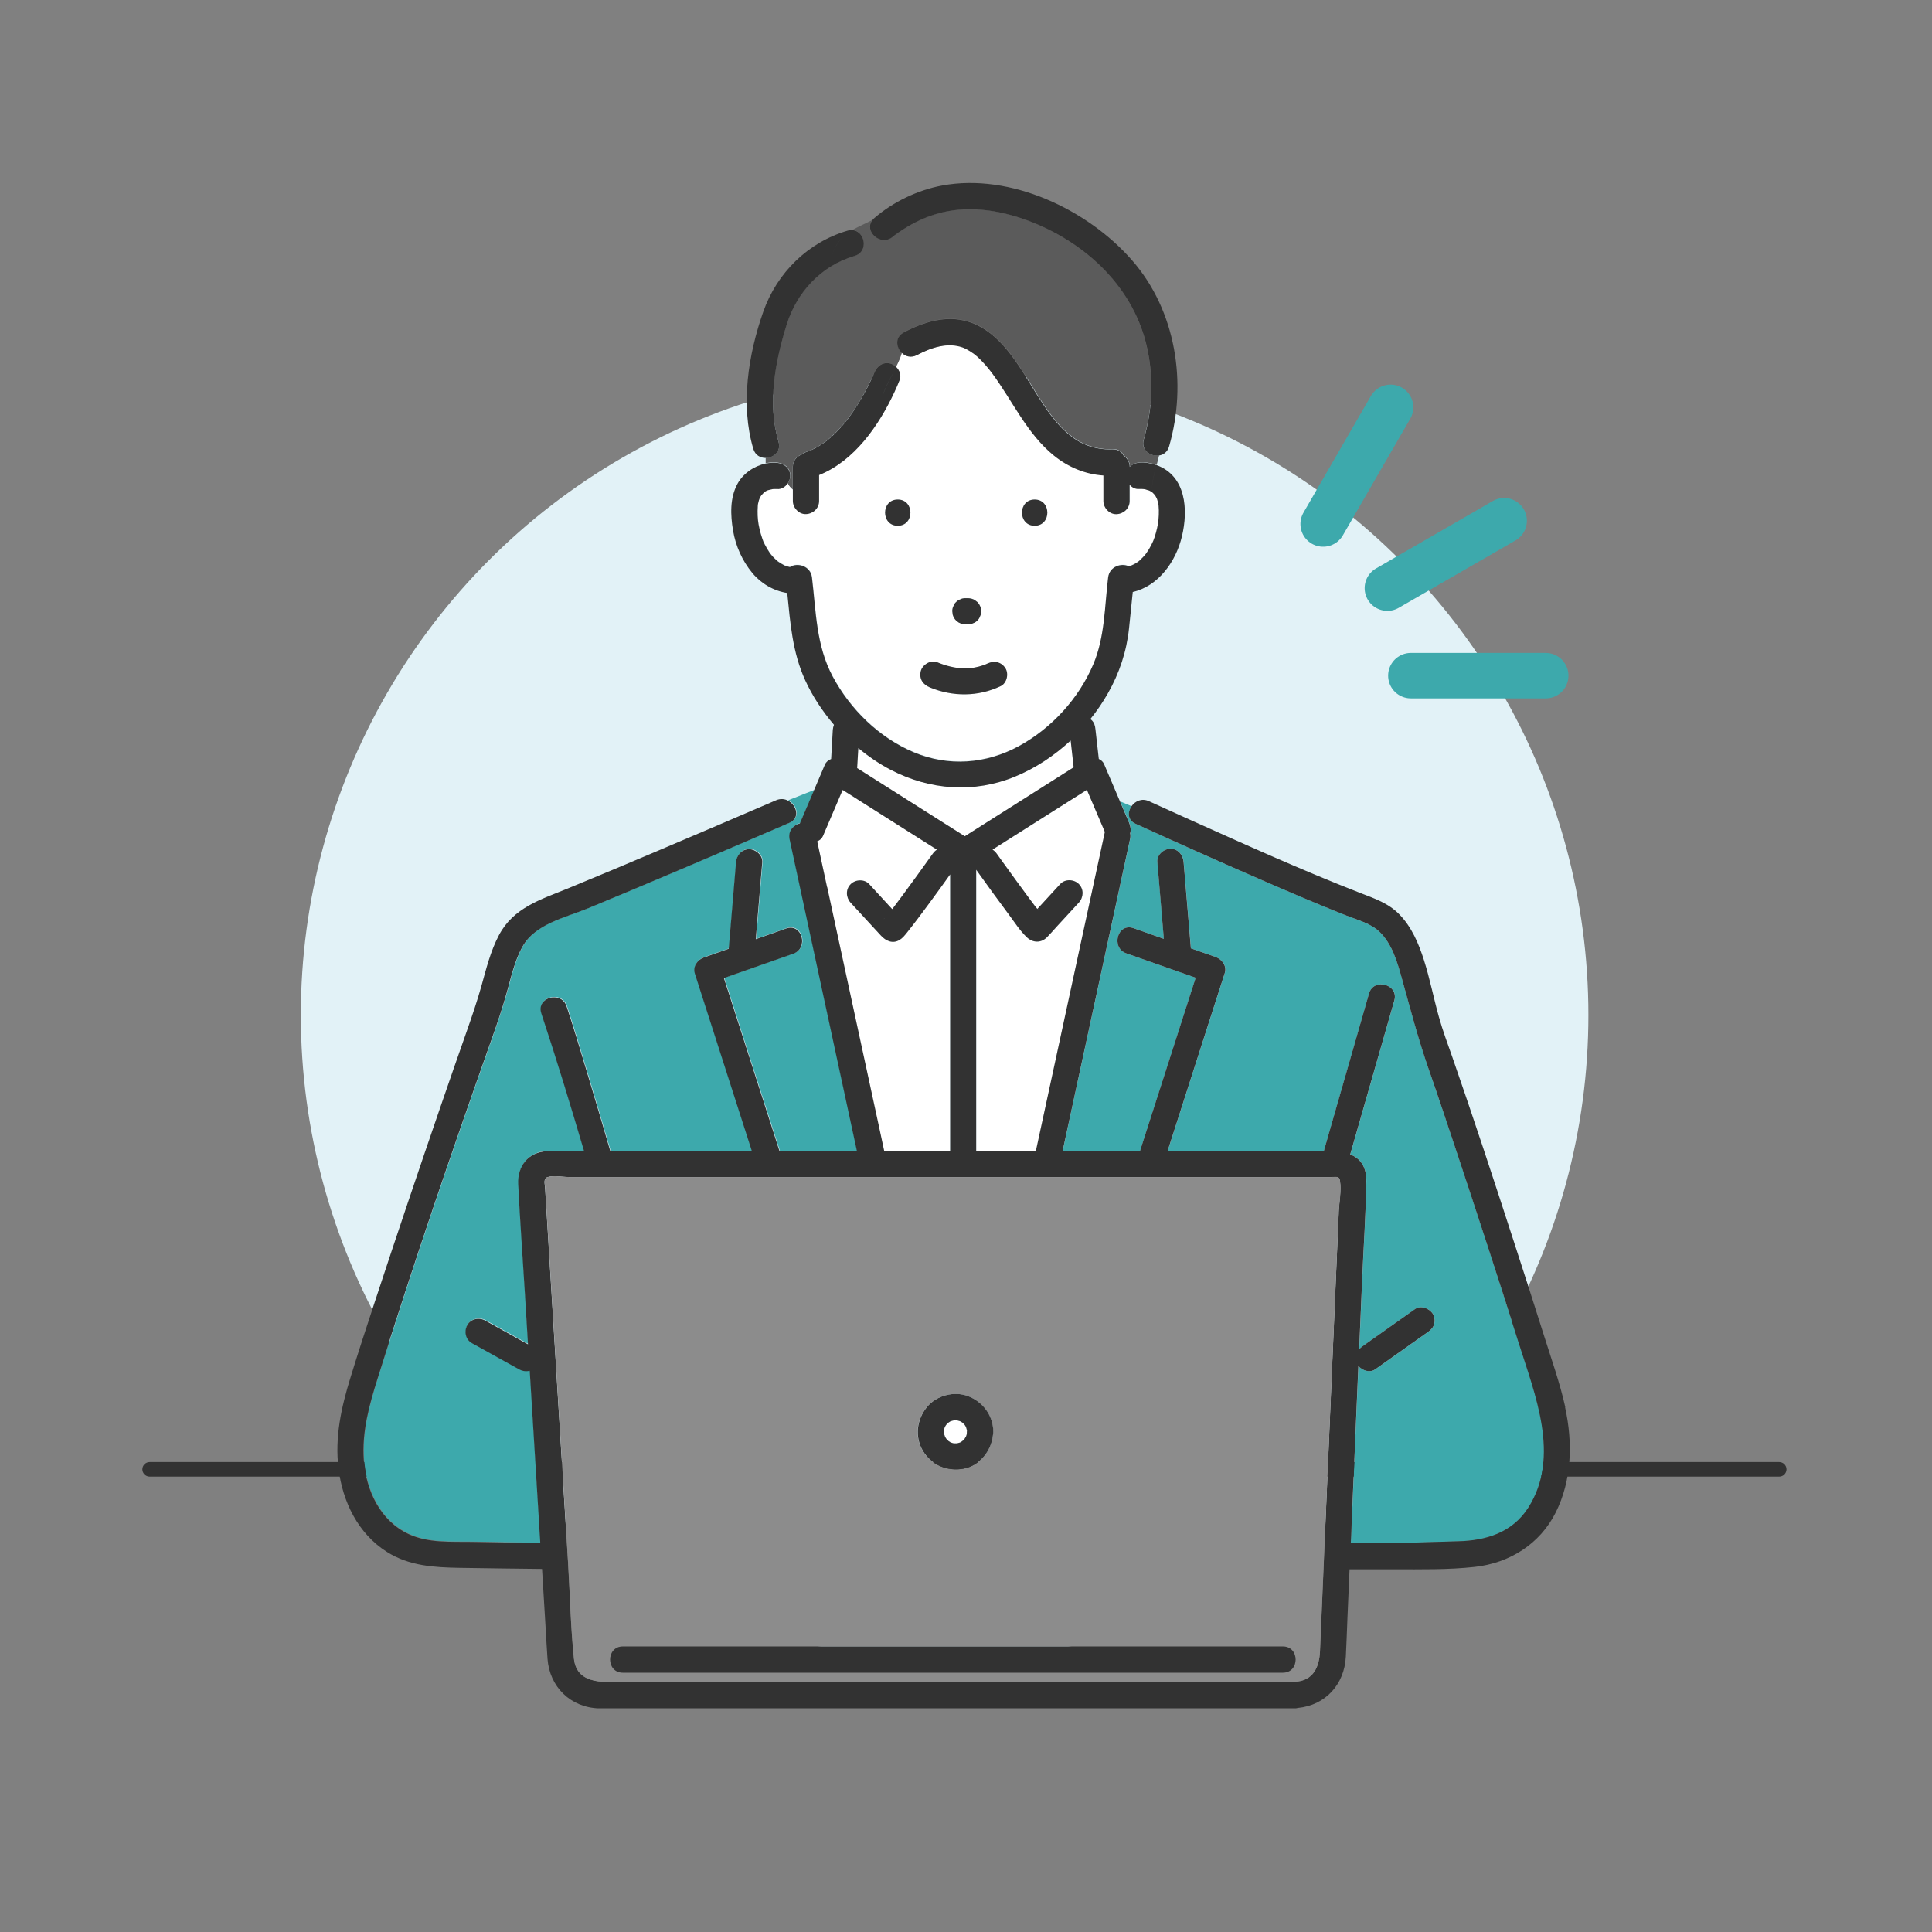 <svg width="170" height="170" viewBox="0 0 170 170" fill="none" xmlns="http://www.w3.org/2000/svg">
<rect x="0" y="0" width="170" height="170" fill="#808080" stroke="none"/>
<g clip-path="url(#clip0_379_12279)">
<ellipse cx="83.118" cy="89.311" rx="56.647" ry="56.647" fill="#E2F2F7"/>
<path d="M156.553 129.931H13.168C12.815 129.931 12.526 129.642 12.526 129.29C12.526 128.938 12.815 128.649 13.168 128.649H156.553C156.906 128.649 157.195 128.938 157.195 129.29C157.195 129.642 156.906 129.931 156.553 129.931Z" fill="#323232"/>
<path d="M95.313 69.722C92.657 71.4 90.002 73.085 87.346 74.764C87.487 74.86 87.616 74.975 87.718 75.122C87.892 75.366 88.071 75.616 88.244 75.859C89.008 76.916 89.771 77.973 90.547 79.017C90.746 79.28 90.938 79.543 91.137 79.805C91.182 79.863 91.233 79.921 91.291 79.985C91.965 79.254 92.632 78.524 93.305 77.794C93.728 77.333 94.511 77.365 94.941 77.794C95.396 78.249 95.364 78.966 94.941 79.427C94.286 80.139 93.632 80.856 92.972 81.567C92.696 81.868 92.433 82.169 92.15 82.464C91.631 83.002 90.88 82.983 90.361 82.477C89.764 81.9 89.29 81.157 88.79 80.491C87.815 79.184 86.859 77.864 85.91 76.538V101.267H91.163C92.221 96.36 93.286 91.459 94.344 86.552C95.306 82.105 96.268 77.659 97.23 73.213C96.704 71.983 96.178 70.753 95.653 69.517C95.543 69.587 95.434 69.657 95.326 69.728L95.313 69.722Z" fill="white"/>
<path d="M82.799 78.037C82.125 78.966 81.452 79.888 80.759 80.805C80.451 81.215 80.144 81.618 79.816 82.022C79.618 82.265 79.419 82.534 79.136 82.701C78.521 83.066 77.931 82.778 77.501 82.31C77.174 81.958 76.847 81.599 76.519 81.247C75.962 80.638 75.403 80.029 74.839 79.421C74.416 78.96 74.384 78.248 74.839 77.787C75.269 77.358 76.051 77.326 76.475 77.787C77.148 78.517 77.822 79.254 78.495 79.985C78.508 79.972 78.514 79.959 78.527 79.946C78.617 79.824 78.707 79.709 78.796 79.587C79.002 79.318 79.201 79.043 79.406 78.774C79.823 78.204 80.24 77.64 80.657 77.063C81.125 76.416 81.6 75.763 82.061 75.109C82.164 74.962 82.292 74.847 82.427 74.75C79.662 73.001 76.898 71.252 74.133 69.497C73.556 70.849 72.979 72.201 72.402 73.552C72.305 73.777 72.12 73.93 71.895 74.02C72.184 75.359 72.472 76.698 72.761 78.037C74.294 85.116 75.82 92.195 77.353 99.275C77.495 99.934 77.636 100.588 77.777 101.248H83.581V76.922C83.318 77.294 83.049 77.659 82.786 78.031L82.799 78.037Z" fill="white"/>
<path d="M91.394 80.132C91.31 79.927 91.291 79.972 91.342 80.055C91.362 80.081 91.381 80.1 91.394 80.126V80.132Z" fill="#FFF0DC"/>
<path d="M92.009 80.862C92.075 80.915 92.042 80.895 92.009 80.862Z" fill="#FFF0DC"/>
<path d="M77.849 80.785C77.81 80.811 77.783 80.844 77.764 80.871C77.777 80.851 77.803 80.838 77.816 80.818C77.823 80.805 77.836 80.798 77.843 80.785H77.849Z" fill="#FFF0DC"/>
<path d="M101.431 43.307C101.445 43.321 101.464 43.327 101.491 43.347C101.471 43.334 101.445 43.321 101.425 43.301L101.431 43.307Z" fill="#FFF0DC"/>
<path d="M69.49 72.374C68.515 72.797 67.54 73.213 66.559 73.636C61.639 75.744 56.719 77.852 51.774 79.895C49.792 80.715 47.137 81.26 46.021 83.246C45.315 84.489 45.008 85.943 44.623 87.308C44.251 88.634 43.808 89.934 43.353 91.235C39.831 101.178 36.406 111.172 33.263 121.237C32.526 123.607 31.859 125.952 32.045 128.47C32.243 131.128 33.488 133.8 36.009 134.966C37.734 135.767 39.735 135.613 41.595 135.645C43.59 135.677 45.585 135.722 47.573 135.748C47.265 130.693 46.957 125.644 46.643 120.59C46.348 120.667 46.021 120.634 45.752 120.481C45.578 120.385 45.405 120.289 45.225 120.192C44.001 119.513 42.782 118.834 41.557 118.155C40.992 117.841 40.858 117.117 41.14 116.579C41.435 116.022 42.192 115.874 42.718 116.163C42.891 116.259 43.064 116.355 43.244 116.451C44.328 117.053 45.411 117.655 46.489 118.258C46.399 116.746 46.303 115.227 46.213 113.715C46.021 110.531 45.784 107.347 45.63 104.163C45.553 102.587 46.502 101.338 48.163 101.268C48.773 101.242 49.388 101.268 50.004 101.268H51.428C50.228 97.206 48.997 93.15 47.663 89.133C47.195 87.718 49.42 87.115 49.889 88.519C50.492 90.332 51.037 92.17 51.588 94.002C52.319 96.418 53.025 98.839 53.737 101.268H66.193C64.519 96.053 62.845 90.844 61.171 85.629C60.972 85.001 61.408 84.412 61.979 84.213C62.704 83.957 63.429 83.701 64.153 83.451C64.179 83.175 64.198 82.9 64.224 82.618C64.416 80.363 64.602 78.102 64.795 75.846C64.846 75.225 65.282 74.693 65.949 74.693C66.533 74.693 67.155 75.225 67.104 75.846C67.078 76.173 67.046 76.493 67.02 76.82C66.86 78.749 66.693 80.683 66.533 82.612C67.424 82.298 68.316 81.984 69.208 81.67C70.612 81.177 71.215 83.406 69.823 83.893C67.79 84.604 65.763 85.322 63.73 86.033C63.987 86.834 64.243 87.641 64.506 88.442C65.879 92.715 67.251 96.988 68.624 101.261H75.436C74.422 96.559 73.402 91.856 72.389 87.16C71.427 82.714 70.465 78.268 69.509 73.822C69.349 73.085 69.849 72.56 70.42 72.419C70.42 72.419 70.42 72.406 70.42 72.4C70.83 71.432 71.247 70.471 71.658 69.504L69.362 70.414C70.131 70.804 70.471 71.951 69.49 72.374Z" fill="#3DA9AC"/>
<path d="M99.45 73.341C99.475 73.488 99.475 73.648 99.443 73.821C99.097 75.436 98.744 77.05 98.398 78.665C96.865 85.744 95.338 92.823 93.805 99.902C93.709 100.357 93.606 100.806 93.51 101.261H100.322C101.951 96.187 103.587 91.106 105.216 86.032C103.183 85.321 101.156 84.604 99.123 83.892C97.731 83.399 98.334 81.176 99.738 81.669C100.63 81.983 101.521 82.297 102.413 82.611C102.221 80.356 102.034 78.101 101.842 75.84C101.791 75.218 102.413 74.686 102.997 74.686C103.657 74.686 104.1 75.218 104.151 75.84C104.177 76.166 104.209 76.487 104.235 76.813C104.421 79.023 104.607 81.234 104.793 83.444C105.517 83.7 106.242 83.957 106.967 84.206C107.538 84.405 107.974 85.001 107.775 85.622C107.409 86.763 107.044 87.909 106.672 89.05C105.363 93.118 104.055 97.186 102.753 101.261H115.478C115.805 101.261 116.145 101.261 116.498 101.261C116.748 100.383 117.005 99.499 117.255 98.621C118.326 94.886 119.397 91.157 120.468 87.422C120.879 85.994 123.105 86.609 122.694 88.037C122.303 89.396 121.912 90.76 121.527 92.118C120.622 95.27 119.718 98.429 118.814 101.581C119.654 101.914 120.25 102.587 120.231 103.958C120.186 106.879 119.981 109.807 119.859 112.722C119.776 114.721 119.686 116.726 119.603 118.725C119.679 118.642 119.763 118.558 119.859 118.488C120.052 118.353 120.244 118.212 120.436 118.078C121.796 117.117 123.149 116.156 124.509 115.195C125.035 114.823 125.773 115.124 126.087 115.611C126.247 115.855 126.28 116.226 126.203 116.502C126.119 116.809 125.92 117.014 125.67 117.194C125.478 117.328 125.285 117.469 125.093 117.604C123.733 118.565 122.373 119.526 121.02 120.487C120.539 120.826 119.885 120.602 119.532 120.192C119.417 122.953 119.295 125.714 119.179 128.476C119.077 130.91 118.974 133.338 118.865 135.773C120.334 135.773 121.803 135.773 123.271 135.76C124.952 135.734 126.626 135.664 128.306 135.619C130.776 135.561 133.078 134.856 134.47 132.678C137.357 128.174 135.06 122.684 133.617 118.103C131.84 112.459 130.006 106.841 128.133 101.229C127.325 98.8 126.51 96.379 125.677 93.957C124.759 91.318 124.073 88.659 123.323 85.968C122.938 84.584 122.476 83.066 121.431 82.028C120.642 81.247 119.487 80.971 118.48 80.567C115.857 79.523 113.259 78.409 110.668 77.281C107.076 75.718 103.497 74.123 99.931 72.489C99.212 72.162 99.212 71.445 99.572 70.939L98.564 70.516C98.834 71.144 99.103 71.778 99.373 72.406C99.507 72.713 99.539 73.046 99.463 73.347L99.45 73.341Z" fill="#3DA9AC"/>
<path d="M68.393 40.7C69.015 40.758 69.547 41.18 69.547 41.853C69.547 42.09 69.451 42.34 69.304 42.545C69.406 42.763 69.567 42.936 69.759 43.102V41.065C69.759 40.546 70.105 40.136 70.561 39.982C70.683 39.88 70.817 39.803 70.978 39.752C71.1 39.713 71.222 39.662 71.343 39.617C71.395 39.592 71.452 39.566 71.504 39.54C71.722 39.431 71.94 39.316 72.145 39.188C72.344 39.066 72.53 38.932 72.716 38.797C72.716 38.797 72.722 38.797 72.729 38.791C72.729 38.791 72.729 38.791 72.735 38.784C72.767 38.752 72.806 38.727 72.844 38.695C72.94 38.618 73.03 38.535 73.126 38.451C73.447 38.163 73.755 37.855 74.044 37.529C74.198 37.356 74.345 37.183 74.486 37.003C74.525 36.959 74.602 36.856 74.608 36.85C74.653 36.785 74.698 36.728 74.743 36.664C75.198 36.042 75.615 35.389 75.987 34.71C76.269 34.204 76.532 33.685 76.77 33.159C76.808 33.076 76.84 32.999 76.879 32.916C76.898 32.878 76.911 32.839 76.93 32.794C77.154 32.211 77.7 31.808 78.347 31.987C78.534 32.038 78.707 32.147 78.848 32.295C79.053 31.884 79.233 31.468 79.367 31.032C78.867 30.546 78.751 29.655 79.547 29.232C81.272 28.323 83.286 27.682 85.223 28.291C90.919 30.091 91.342 39.752 97.904 39.521C98.398 39.502 98.725 39.752 98.892 40.085C99.206 40.296 99.424 40.668 99.424 41.052V41.065C99.636 40.854 99.937 40.719 100.258 40.687C100.758 40.642 101.31 40.738 101.778 40.911C101.855 40.63 101.925 40.348 101.996 40.066C101.246 40.194 100.36 39.611 100.636 38.663C101.438 35.895 101.534 32.967 100.829 30.168C99.527 25.01 95.313 21.198 90.393 19.379C87.859 18.444 85.012 18.027 82.388 18.815C81.362 19.123 80.394 19.59 79.483 20.161C79.207 20.334 78.938 20.519 78.675 20.718C78.675 20.718 78.7 20.692 78.559 20.814C77.507 21.724 75.993 20.334 76.757 19.36C76.135 19.68 75.538 19.93 75.006 20.238C76.109 20.327 76.462 22.134 75.192 22.505C72.267 23.364 70.112 25.677 69.214 28.553C68.194 31.833 67.501 35.498 68.502 38.868C68.752 39.72 68.059 40.277 67.373 40.283V40.758C67.707 40.687 68.046 40.661 68.386 40.694L68.393 40.7Z" fill="#5B5B5B"/>
<path d="M101.919 44.198C101.893 44.095 101.868 43.999 101.836 43.897C101.829 43.871 101.816 43.839 101.803 43.813C101.765 43.736 101.727 43.66 101.682 43.589C101.65 43.538 101.598 43.48 101.579 43.461C101.592 43.474 101.605 43.493 101.643 43.525C101.592 43.474 101.541 43.416 101.483 43.358C101.464 43.339 101.451 43.327 101.438 43.314C101.419 43.301 101.412 43.294 101.406 43.288C101.38 43.269 101.348 43.25 101.322 43.23C101.265 43.192 101.201 43.166 101.136 43.128C101.034 43.115 100.912 43.057 100.816 43.032C100.771 43.019 100.726 43.013 100.681 43.006C100.617 43.006 100.553 42.993 100.482 42.993C100.405 42.993 100.335 42.993 100.258 42.993C99.931 43.025 99.635 42.865 99.424 42.628V44.057C99.424 44.704 98.898 45.184 98.269 45.21C97.647 45.236 97.115 44.659 97.115 44.057V41.808C95.518 41.699 94.049 41.091 92.779 40.072C90.38 38.144 89.11 35.222 87.308 32.794C86.942 32.301 86.493 31.795 86.012 31.346C85.691 31.052 85.095 30.667 84.729 30.545C83.434 30.097 82.029 30.52 80.714 31.212C80.195 31.487 79.701 31.34 79.374 31.02C79.245 31.455 79.059 31.872 78.854 32.282C79.143 32.57 79.309 33.005 79.162 33.396C79.021 33.761 78.861 34.127 78.694 34.485C77.321 37.432 75.185 40.52 72.068 41.776V44.057C72.068 44.704 71.542 45.184 70.913 45.21C70.291 45.236 69.759 44.659 69.759 44.057V43.083C69.567 42.923 69.413 42.743 69.304 42.526C69.092 42.82 68.758 43.025 68.393 42.987C68.297 42.98 68.194 42.98 68.098 42.987C68.066 42.987 68.034 42.987 68.001 42.993C67.886 43.025 67.764 43.045 67.642 43.077C67.629 43.077 67.591 43.096 67.553 43.102C67.52 43.115 67.488 43.128 67.476 43.134C67.418 43.166 67.36 43.198 67.296 43.237C67.283 43.243 67.257 43.262 67.238 43.282C67.219 43.32 67.039 43.512 67.039 43.487C66.975 43.583 66.911 43.685 66.86 43.788C66.847 43.826 66.802 43.929 66.789 43.98C66.757 44.082 66.738 44.185 66.712 44.287C66.706 44.326 66.7 44.371 66.693 44.409C66.693 44.422 66.693 44.422 66.693 44.448C66.68 44.601 66.674 44.755 66.674 44.903C66.674 45.498 66.719 45.934 66.841 46.485C66.905 46.767 66.982 47.042 67.078 47.318C67.161 47.555 67.18 47.606 67.309 47.869C67.431 48.106 67.565 48.33 67.713 48.554C67.745 48.605 67.777 48.65 67.816 48.702C67.803 48.682 67.732 48.599 67.816 48.702C67.886 48.791 67.963 48.881 68.04 48.964C68.13 49.06 68.226 49.156 68.322 49.24C68.374 49.285 68.425 49.329 68.476 49.368C68.656 49.489 68.835 49.599 69.028 49.701C69.041 49.701 69.041 49.707 69.053 49.714C69.098 49.733 69.15 49.746 69.195 49.765C69.297 49.797 69.393 49.829 69.496 49.848C69.502 49.848 69.515 49.848 69.528 49.848C70.157 49.432 71.33 49.739 71.459 50.764C71.824 53.769 71.824 56.761 73.287 59.49C74.839 62.386 77.372 64.872 80.425 66.153C83.466 67.428 86.775 67.184 89.655 65.615C92.542 64.039 94.934 61.431 96.217 58.401C97.237 55.992 97.205 53.321 97.519 50.764C97.634 49.797 98.686 49.47 99.334 49.784C99.501 49.733 99.668 49.675 99.809 49.599C99.918 49.534 100.02 49.47 100.129 49.4C100.142 49.393 100.155 49.381 100.168 49.374C100.206 49.342 100.245 49.31 100.283 49.278C100.495 49.086 100.694 48.881 100.867 48.657C100.784 48.772 100.97 48.503 100.995 48.458C101.059 48.356 101.124 48.253 101.188 48.144C101.29 47.965 101.431 47.676 101.489 47.548C101.656 47.138 101.823 46.53 101.906 46.024C101.977 45.601 102.009 44.96 101.957 44.441C101.957 44.428 101.925 44.236 101.913 44.191L101.919 44.198ZM78.995 46.261C77.507 46.261 77.507 43.954 78.995 43.954C80.483 43.954 80.483 46.261 78.995 46.261ZM83.889 53.334C83.934 53.193 84.017 53.064 84.126 52.962C84.229 52.847 84.357 52.77 84.498 52.725C84.633 52.654 84.787 52.622 84.941 52.622H85.185C85.39 52.622 85.589 52.674 85.768 52.782C85.845 52.84 85.922 52.904 85.999 52.962C86.14 53.103 86.243 53.276 86.294 53.468C86.307 53.571 86.32 53.673 86.333 53.776C86.333 53.936 86.307 54.083 86.237 54.218C86.192 54.358 86.108 54.487 85.999 54.589C85.897 54.705 85.768 54.781 85.627 54.826C85.493 54.897 85.339 54.929 85.185 54.922H84.941C84.736 54.922 84.537 54.871 84.357 54.762C84.28 54.705 84.203 54.64 84.126 54.583C83.985 54.442 83.883 54.269 83.831 54.077C83.819 53.974 83.806 53.872 83.793 53.769C83.793 53.609 83.819 53.462 83.889 53.327V53.334ZM88.045 60.374C86.07 61.316 83.838 61.322 81.817 60.49C81.221 60.24 80.855 59.74 81.009 59.074C81.138 58.516 81.869 58.036 82.427 58.267C82.818 58.427 83.222 58.561 83.639 58.664C83.742 58.689 83.844 58.709 83.947 58.728C83.96 58.728 84.037 58.747 84.101 58.753C84.133 58.753 84.325 58.779 84.351 58.785C84.454 58.792 84.563 58.798 84.665 58.805C84.896 58.811 85.121 58.805 85.352 58.792C85.441 58.785 85.531 58.785 85.621 58.766C85.685 58.753 85.762 58.734 85.781 58.734C85.999 58.689 86.211 58.632 86.423 58.568C86.512 58.536 86.602 58.504 86.698 58.471C86.711 58.471 86.718 58.465 86.724 58.459C86.775 58.433 86.827 58.414 86.878 58.388C87.462 58.113 88.097 58.241 88.456 58.805C88.777 59.298 88.591 60.124 88.039 60.381L88.045 60.374ZM91.041 46.261C89.553 46.261 89.553 43.954 91.041 43.954C92.529 43.954 92.529 46.261 91.041 46.261Z" fill="white"/>
<path d="M84.889 73.585C85.076 73.469 85.255 73.354 85.441 73.232C88.449 71.33 91.457 69.421 94.466 67.518C94.376 66.73 94.293 65.948 94.203 65.16C92.766 66.499 91.111 67.595 89.302 68.338C85.717 69.811 81.824 69.529 78.398 67.755C77.379 67.23 76.417 66.57 75.519 65.826C75.487 66.416 75.448 67.005 75.416 67.595C75.487 67.639 75.557 67.684 75.634 67.729C78.719 69.683 81.804 71.637 84.889 73.591V73.585Z" fill="white"/>
<path d="M91.041 43.954C89.553 43.954 89.553 46.261 91.041 46.261C92.529 46.261 92.529 43.954 91.041 43.954Z" fill="#323232"/>
<path d="M78.995 46.261C80.483 46.261 80.483 43.954 78.995 43.954C77.507 43.954 77.507 46.261 78.995 46.261Z" fill="#323232"/>
<path d="M84.357 54.775C84.537 54.877 84.729 54.928 84.941 54.935H85.185C85.345 54.935 85.493 54.909 85.627 54.839C85.768 54.794 85.897 54.711 85.999 54.602C86.115 54.499 86.192 54.371 86.237 54.23C86.307 54.096 86.339 53.942 86.333 53.788C86.32 53.685 86.307 53.583 86.294 53.48C86.237 53.282 86.14 53.115 85.999 52.974C85.922 52.917 85.845 52.853 85.768 52.795C85.589 52.692 85.396 52.641 85.185 52.635H84.941C84.781 52.635 84.633 52.66 84.498 52.737C84.357 52.782 84.229 52.865 84.126 52.974C84.011 53.077 83.934 53.205 83.889 53.346C83.819 53.48 83.786 53.634 83.793 53.788C83.806 53.89 83.818 53.993 83.831 54.096C83.889 54.288 83.985 54.461 84.126 54.602C84.203 54.659 84.28 54.723 84.357 54.781V54.775Z" fill="#323232"/>
<path d="M82.433 58.266C81.875 58.035 81.138 58.516 81.016 59.073C80.862 59.746 81.221 60.246 81.824 60.489C83.844 61.322 86.076 61.316 88.052 60.374C88.597 60.111 88.783 59.291 88.469 58.798C88.109 58.234 87.475 58.106 86.891 58.382C86.84 58.407 86.788 58.426 86.737 58.452C86.731 58.452 86.724 58.452 86.711 58.465C86.621 58.497 86.532 58.529 86.435 58.561C86.224 58.631 86.012 58.689 85.794 58.727C85.775 58.727 85.698 58.747 85.634 58.76C85.55 58.779 85.454 58.779 85.364 58.785C85.133 58.804 84.909 58.804 84.678 58.798C84.575 58.798 84.466 58.785 84.364 58.779C84.338 58.779 84.146 58.753 84.114 58.747C84.049 58.734 83.972 58.721 83.96 58.721C83.857 58.702 83.754 58.676 83.652 58.657C83.235 58.561 82.831 58.426 82.439 58.26L82.433 58.266Z" fill="#323232"/>
<path d="M99.61 22.902C95.697 18.424 88.911 15.214 82.914 16.323C80.759 16.72 78.591 17.758 76.93 19.193C76.866 19.251 76.808 19.308 76.763 19.372C77.052 19.225 77.347 19.058 77.642 18.86C77.347 19.058 77.052 19.219 76.763 19.372C75.993 20.346 77.507 21.736 78.565 20.827C78.706 20.705 78.674 20.73 78.681 20.73C78.944 20.532 79.213 20.346 79.489 20.173C80.393 19.597 81.362 19.135 82.394 18.828C85.018 18.04 87.866 18.456 90.399 19.392C95.312 21.211 99.526 25.017 100.835 30.18C101.54 32.98 101.444 35.908 100.642 38.675C100.367 39.623 101.252 40.206 102.002 40.078C102.381 40.014 102.727 39.771 102.868 39.29C104.478 33.729 103.484 27.336 99.616 22.909L99.61 22.902Z" fill="#323232"/>
<path d="M75.012 20.25C74.165 20.737 73.485 21.377 73.152 22.703C73.485 21.371 74.165 20.737 75.012 20.25C74.877 20.237 74.736 20.25 74.582 20.295C71.087 21.32 68.361 24.011 67.161 27.432C65.846 31.179 65.134 35.613 66.282 39.489C66.449 40.059 66.917 40.302 67.379 40.296C68.066 40.283 68.758 39.732 68.508 38.88C67.507 35.51 68.2 31.852 69.22 28.566C70.118 25.689 72.273 23.376 75.198 22.518C76.468 22.146 76.121 20.34 75.012 20.25Z" fill="#323232"/>
<path d="M78.854 32.301C78.45 33.108 77.969 33.909 77.642 34.876C77.962 33.909 78.45 33.108 78.854 32.301C78.713 32.16 78.54 32.044 78.353 31.993C77.699 31.814 77.16 32.217 76.936 32.8C76.923 32.839 76.904 32.877 76.885 32.922C76.846 33.005 76.814 33.082 76.776 33.166C76.538 33.691 76.275 34.21 75.993 34.716C75.615 35.389 75.204 36.042 74.749 36.67C74.704 36.734 74.659 36.792 74.614 36.856C74.614 36.856 74.531 36.965 74.492 37.01C74.351 37.189 74.197 37.362 74.05 37.535C73.761 37.855 73.46 38.169 73.132 38.457C73.043 38.541 72.947 38.618 72.85 38.701C72.812 38.733 72.78 38.758 72.741 38.791C72.741 38.791 72.741 38.791 72.735 38.797C72.735 38.797 72.728 38.797 72.722 38.803C72.536 38.938 72.35 39.072 72.151 39.194C71.946 39.322 71.728 39.444 71.51 39.547C71.458 39.572 71.401 39.591 71.349 39.623C71.228 39.662 71.106 39.713 70.984 39.758C70.83 39.809 70.689 39.886 70.567 39.989C70.105 40.142 69.765 40.552 69.765 41.071V43.108C70.246 43.519 70.913 43.845 71.24 44.499C70.913 43.845 70.253 43.525 69.765 43.108V44.082C69.765 44.684 70.297 45.261 70.92 45.236C71.548 45.21 72.074 44.729 72.074 44.082V41.802C75.191 40.546 77.327 37.452 78.7 34.511C78.867 34.152 79.027 33.793 79.168 33.422C79.316 33.031 79.155 32.602 78.86 32.307L78.854 32.301Z" fill="#323232"/>
<path d="M137.728 123.805C137.26 121.697 136.523 119.628 135.875 117.572C135.002 114.798 134.111 112.036 133.213 109.269C131.449 103.836 129.672 98.41 127.793 93.015C127.383 91.843 126.946 90.683 126.613 89.485C126.145 87.82 125.818 86.116 125.292 84.469C124.83 83.021 124.214 81.567 123.137 80.465C122.174 79.472 120.949 79.062 119.692 78.575C114.516 76.557 109.443 74.257 104.375 71.983C103.279 71.49 102.182 70.996 101.091 70.496C100.463 70.208 99.879 70.496 99.565 70.939C99.206 71.445 99.206 72.162 99.924 72.489C103.49 74.116 107.069 75.718 110.661 77.281C113.253 78.409 115.844 79.523 118.474 80.567C119.481 80.965 120.635 81.247 121.424 82.028C122.476 83.066 122.931 84.584 123.316 85.968C124.067 88.659 124.753 91.318 125.67 93.957C126.51 96.373 127.318 98.8 128.127 101.229C129.993 106.841 131.834 112.466 133.611 118.103C135.054 122.691 137.35 128.181 134.464 132.678C133.065 134.857 130.763 135.561 128.3 135.619C126.619 135.657 124.945 135.734 123.265 135.76C121.796 135.779 120.327 135.779 118.858 135.773C118.961 133.338 119.064 130.91 119.173 128.476C119.288 125.714 119.41 122.953 119.525 120.192C119.878 120.602 120.532 120.826 121.013 120.487C122.373 119.526 123.733 118.565 125.086 117.604C125.279 117.469 125.471 117.328 125.664 117.194C125.914 117.014 126.113 116.809 126.196 116.502C126.273 116.226 126.241 115.861 126.081 115.611C125.766 115.124 125.029 114.823 124.503 115.195C123.143 116.156 121.79 117.117 120.43 118.078C120.237 118.212 120.045 118.353 119.853 118.488C119.756 118.558 119.673 118.642 119.596 118.725C119.679 116.726 119.769 114.721 119.853 112.722C119.974 109.807 120.186 106.879 120.225 103.958C120.244 102.587 119.647 101.914 118.807 101.581C119.711 98.429 120.616 95.27 121.52 92.118C121.911 90.76 122.303 89.396 122.688 88.037C123.098 86.609 120.872 86 120.462 87.422C119.391 91.157 118.32 94.886 117.248 98.621C116.998 99.499 116.742 100.383 116.492 101.261C116.145 101.261 115.799 101.261 115.472 101.261H102.746C104.055 97.192 105.363 93.124 106.665 89.05C107.031 87.909 107.396 86.763 107.769 85.622C107.967 85.001 107.531 84.405 106.96 84.206C106.236 83.95 105.511 83.694 104.786 83.444C104.6 81.234 104.414 79.024 104.228 76.813C104.202 76.487 104.17 76.166 104.145 75.84C104.093 75.218 103.651 74.686 102.99 74.686C102.406 74.686 101.784 75.218 101.836 75.84C102.028 78.095 102.214 80.35 102.406 82.611C101.515 82.297 100.623 81.983 99.732 81.669C98.327 81.176 97.724 83.406 99.116 83.892C101.149 84.604 103.176 85.321 105.209 86.032C103.58 91.106 101.951 96.187 100.315 101.261H93.504C93.6 100.806 93.703 100.357 93.799 99.903C95.332 92.823 96.858 85.744 98.391 78.665C98.737 77.05 99.09 75.436 99.437 73.821C99.475 73.648 99.475 73.488 99.443 73.341C99.526 73.046 99.488 72.713 99.353 72.399C99.084 71.771 98.814 71.137 98.545 70.509C98.077 69.414 97.609 68.325 97.147 67.229C97.057 67.024 96.89 66.877 96.685 66.781C96.589 65.909 96.493 65.044 96.39 64.173C96.358 63.859 96.287 63.59 96.05 63.36C96.018 63.328 95.98 63.302 95.941 63.276C96.512 62.565 97.025 61.816 97.474 61.028C98.494 59.247 99.135 57.312 99.347 55.275C99.462 54.211 99.558 53.154 99.674 52.09C101.938 51.572 103.478 49.406 104.003 47.183C104.561 44.851 104.369 41.878 101.778 40.93C101.778 40.93 101.765 40.93 101.759 40.93C101.553 41.693 101.354 42.455 101.354 43.211C101.354 42.449 101.553 41.686 101.759 40.93C101.29 40.757 100.739 40.661 100.238 40.706C99.918 40.738 99.616 40.866 99.405 41.084V41.071C99.405 40.687 99.193 40.315 98.872 40.104C98.706 39.771 98.378 39.527 97.885 39.54C91.317 39.771 90.893 30.103 85.204 28.309C83.267 27.701 81.253 28.341 79.528 29.251C78.732 29.668 78.848 30.558 79.348 31.051C79.675 31.372 80.169 31.519 80.689 31.244C82.003 30.545 83.408 30.122 84.704 30.577C85.069 30.705 85.666 31.083 85.987 31.378C86.468 31.82 86.916 32.333 87.282 32.826C89.084 35.248 90.354 38.169 92.753 40.104C94.023 41.123 95.492 41.731 97.089 41.84V44.089C97.089 44.691 97.621 45.267 98.244 45.242C98.872 45.216 99.398 44.736 99.398 44.089V42.66C99.61 42.897 99.905 43.057 100.232 43.025C100.309 43.019 100.38 43.019 100.457 43.025C100.521 43.025 100.585 43.032 100.655 43.038C100.7 43.044 100.745 43.057 100.79 43.064C100.893 43.089 101.008 43.147 101.111 43.16C101.175 43.192 101.233 43.224 101.297 43.262C101.329 43.282 101.354 43.301 101.38 43.32C101.38 43.32 101.399 43.333 101.412 43.346C101.431 43.358 101.451 43.378 101.476 43.39C101.451 43.378 101.438 43.365 101.419 43.352C101.431 43.365 101.444 43.378 101.464 43.397C101.515 43.455 101.566 43.512 101.624 43.563C101.585 43.525 101.566 43.506 101.56 43.499C101.579 43.519 101.63 43.576 101.662 43.627C101.707 43.698 101.746 43.775 101.784 43.852C101.797 43.877 101.803 43.909 101.816 43.935C101.848 44.037 101.874 44.133 101.9 44.236C101.912 44.281 101.938 44.473 101.945 44.486C101.996 45.005 101.964 45.645 101.893 46.068C101.81 46.574 101.643 47.183 101.476 47.593C101.425 47.721 101.278 48.01 101.175 48.189C101.117 48.298 101.053 48.4 100.982 48.503C100.957 48.548 100.764 48.817 100.854 48.701C100.681 48.926 100.476 49.131 100.271 49.323C100.232 49.355 100.194 49.387 100.155 49.419C100.142 49.425 100.129 49.438 100.117 49.445C100.014 49.515 99.905 49.586 99.796 49.643C99.655 49.72 99.488 49.784 99.321 49.829C98.673 49.515 97.628 49.842 97.506 50.809C97.192 53.372 97.224 56.037 96.204 58.446C94.921 61.476 92.529 64.084 89.642 65.659C86.756 67.229 83.453 67.473 80.413 66.198C77.36 64.916 74.826 62.431 73.274 59.535C71.811 56.806 71.805 53.807 71.446 50.809C71.324 49.784 70.144 49.477 69.515 49.893C69.509 49.893 69.496 49.893 69.483 49.893C69.38 49.867 69.278 49.842 69.182 49.81C69.137 49.797 69.085 49.778 69.041 49.758C69.034 49.758 69.028 49.752 69.015 49.746C68.823 49.643 68.643 49.541 68.463 49.413C68.412 49.368 68.361 49.329 68.309 49.284C68.213 49.195 68.117 49.105 68.027 49.009C67.95 48.926 67.873 48.836 67.803 48.746C67.79 48.727 67.719 48.644 67.803 48.746C67.771 48.701 67.732 48.65 67.7 48.599C67.552 48.375 67.418 48.15 67.296 47.913C67.161 47.651 67.148 47.606 67.065 47.362C66.969 47.087 66.892 46.812 66.828 46.53C66.7 45.985 66.655 45.543 66.661 44.947C66.661 44.793 66.667 44.64 66.68 44.492C66.68 44.473 66.68 44.467 66.68 44.454C66.687 44.415 66.693 44.371 66.7 44.332C66.719 44.23 66.744 44.127 66.776 44.025C66.789 43.973 66.834 43.871 66.847 43.832C66.898 43.73 66.962 43.627 67.027 43.531C67.027 43.557 67.206 43.365 67.225 43.326C67.251 43.307 67.277 43.288 67.283 43.282C67.341 43.249 67.399 43.211 67.463 43.179C67.476 43.173 67.508 43.16 67.54 43.147C67.578 43.134 67.61 43.121 67.629 43.121C67.745 43.089 67.867 43.07 67.989 43.038C68.021 43.038 68.053 43.038 68.085 43.032C68.181 43.032 68.284 43.032 68.38 43.032C68.746 43.064 69.079 42.859 69.291 42.57C69.143 42.256 69.105 41.866 69.291 41.308C69.105 41.866 69.137 42.256 69.291 42.57C69.438 42.365 69.534 42.122 69.534 41.878C69.534 41.206 69.002 40.783 68.38 40.725C68.046 40.693 67.7 40.719 67.367 40.789C66.34 41.007 65.391 41.667 64.897 42.564C64.211 43.813 64.275 45.312 64.499 46.67C64.73 48.041 65.314 49.349 66.199 50.418C66.982 51.36 68.079 51.994 69.272 52.18C69.534 54.807 69.727 57.401 70.849 59.855C71.491 61.258 72.363 62.578 73.383 63.776C73.332 63.91 73.293 64.052 73.28 64.205C73.229 65.064 73.184 65.922 73.133 66.787C72.895 66.877 72.697 67.037 72.594 67.261C72.273 68.017 71.946 68.779 71.625 69.535C71.215 70.503 70.798 71.464 70.388 72.431C70.388 72.431 70.388 72.444 70.388 72.45C69.817 72.591 69.316 73.11 69.477 73.853C70.439 78.3 71.401 82.746 72.357 87.192C73.37 91.894 74.39 96.597 75.403 101.293H68.592C67.219 97.019 65.846 92.746 64.474 88.473C64.217 87.672 63.961 86.865 63.698 86.064C65.731 85.353 67.758 84.636 69.791 83.925C71.183 83.438 70.586 81.208 69.175 81.701C68.284 82.015 67.392 82.329 66.501 82.643C66.661 80.715 66.828 78.78 66.988 76.852C67.014 76.525 67.046 76.205 67.072 75.878C67.123 75.257 66.501 74.725 65.917 74.725C65.25 74.725 64.814 75.257 64.762 75.878C64.57 78.133 64.384 80.395 64.192 82.65C64.166 82.925 64.147 83.201 64.121 83.483C63.396 83.739 62.672 83.995 61.947 84.245C61.376 84.444 60.94 85.033 61.139 85.661C62.813 90.876 64.487 96.084 66.161 101.299H53.705C52.999 98.877 52.287 96.449 51.556 94.034C51.004 92.202 50.459 90.363 49.856 88.55C49.388 87.147 47.162 87.749 47.63 89.165C48.965 93.182 50.196 97.237 51.396 101.299H49.972C49.362 101.299 48.747 101.273 48.131 101.299C46.47 101.363 45.52 102.619 45.597 104.195C45.751 107.379 45.989 110.563 46.181 113.747C46.271 115.259 46.367 116.777 46.457 118.289C45.373 117.687 44.289 117.085 43.211 116.483C43.038 116.386 42.865 116.29 42.685 116.194C42.159 115.9 41.403 116.047 41.108 116.611C40.819 117.155 40.96 117.873 41.524 118.187C42.749 118.866 43.968 119.545 45.193 120.224C45.366 120.32 45.54 120.416 45.719 120.512C45.989 120.66 46.316 120.692 46.611 120.621C46.919 125.676 47.227 130.724 47.541 135.779C45.546 135.753 43.551 135.709 41.563 135.677C39.703 135.645 37.708 135.798 35.976 134.997C33.456 133.831 32.211 131.16 32.012 128.501C31.826 125.983 32.487 123.639 33.231 121.268C36.374 111.204 39.799 101.203 43.32 91.266C43.782 89.966 44.218 88.672 44.59 87.339C44.975 85.975 45.283 84.52 45.989 83.278C47.111 81.291 49.766 80.74 51.742 79.927C56.687 77.883 61.607 75.782 66.526 73.668C67.501 73.251 68.483 72.828 69.457 72.406C70.439 71.983 70.099 70.836 69.329 70.445C69.034 70.291 68.669 70.253 68.297 70.413C64.756 71.938 61.215 73.456 57.669 74.955C55.103 76.044 52.537 77.121 49.965 78.178C47.586 79.152 45.18 79.856 43.898 82.297C43.166 83.681 42.788 85.225 42.371 86.724C41.999 88.05 41.556 89.351 41.101 90.651C40.319 92.868 39.549 95.085 38.786 97.308C36.816 103.035 34.88 108.776 32.987 114.529C32.256 116.752 31.525 118.981 30.839 121.217C30.03 123.831 29.447 126.477 29.787 129.225C30.152 132.147 31.499 134.94 34.046 136.554C36.002 137.797 38.221 137.919 40.466 137.957C42.878 137.996 45.283 138.028 47.695 138.053C47.797 139.7 47.894 141.346 47.996 142.999C48.054 143.979 48.105 144.966 48.176 145.953C48.355 148.432 50.203 150.245 52.711 150.322C54.635 150.386 56.572 150.322 58.502 150.322H113.9C114.009 150.322 114.106 150.309 114.202 150.283C116.633 150.046 118.3 148.208 118.422 145.773C118.48 144.646 118.518 143.518 118.563 142.391C118.627 140.956 118.685 139.52 118.749 138.085H122.688C125.029 138.085 127.447 138.13 129.775 137.874C132.822 137.534 135.49 135.869 136.882 133.101C138.319 130.25 138.395 126.912 137.716 123.837L137.728 123.805ZM95.64 69.51C96.165 70.74 96.692 71.97 97.217 73.206C96.255 77.653 95.293 82.099 94.331 86.545C93.273 91.452 92.208 96.353 91.15 101.261H85.897V76.531C86.846 77.858 87.802 79.184 88.777 80.484C89.27 81.15 89.745 81.894 90.348 82.47C90.874 82.976 91.618 82.996 92.138 82.457C92.42 82.169 92.689 81.862 92.959 81.561C93.613 80.849 94.267 80.132 94.928 79.421C95.351 78.96 95.383 78.242 94.928 77.787C94.498 77.358 93.715 77.326 93.292 77.787C92.619 78.517 91.951 79.248 91.278 79.978C91.227 79.914 91.169 79.856 91.124 79.799C90.925 79.536 90.726 79.273 90.534 79.011C89.758 77.966 88.995 76.909 88.231 75.852C88.058 75.609 87.879 75.359 87.705 75.116C87.603 74.975 87.475 74.853 87.333 74.757C89.989 73.078 92.644 71.393 95.3 69.715C95.409 69.644 95.518 69.574 95.627 69.503L95.64 69.51ZM91.394 80.132C91.381 80.106 91.361 80.087 91.342 80.061C91.297 79.978 91.31 79.933 91.394 80.138V80.132ZM92.009 80.862C92.073 80.913 92.041 80.894 92.009 80.862ZM75.525 65.826C76.423 66.569 77.385 67.229 78.405 67.754C81.83 69.529 85.724 69.817 89.309 68.337C91.118 67.594 92.772 66.492 94.209 65.16C94.299 65.948 94.382 66.729 94.472 67.517C91.464 69.42 88.456 71.329 85.448 73.232C85.262 73.347 85.076 73.463 84.896 73.584C81.811 71.63 78.726 69.676 75.641 67.722C75.57 67.678 75.499 67.633 75.422 67.588C75.455 66.999 75.493 66.409 75.525 65.82V65.826ZM72.774 78.05C72.485 76.711 72.196 75.372 71.908 74.033C72.132 73.943 72.318 73.789 72.414 73.565C72.992 72.213 73.569 70.862 74.146 69.51C76.911 71.259 79.675 73.008 82.439 74.763C82.305 74.853 82.177 74.975 82.074 75.122C81.606 75.775 81.137 76.422 80.669 77.076C80.252 77.646 79.835 78.216 79.418 78.787C79.22 79.056 79.014 79.331 78.809 79.6C78.719 79.722 78.63 79.837 78.54 79.959C78.527 79.972 78.52 79.984 78.508 79.997C77.834 79.267 77.161 78.53 76.487 77.8C76.064 77.339 75.281 77.371 74.852 77.8C74.396 78.255 74.428 78.972 74.852 79.434C75.41 80.042 75.968 80.651 76.532 81.259C76.859 81.612 77.186 81.971 77.513 82.323C77.943 82.791 78.533 83.073 79.149 82.714C79.425 82.547 79.63 82.284 79.829 82.035C80.15 81.637 80.458 81.227 80.772 80.817C81.465 79.901 82.138 78.979 82.811 78.05C83.081 77.685 83.344 77.313 83.607 76.941V101.267H77.802C77.661 100.607 77.52 99.954 77.379 99.294C75.846 92.215 74.319 85.135 72.786 78.056L72.774 78.05ZM77.847 80.785C77.847 80.785 77.828 80.805 77.821 80.817C77.809 80.837 77.783 80.849 77.77 80.869C77.783 80.843 77.815 80.817 77.853 80.785H77.847ZM117.794 106.693C117.614 110.941 117.428 115.188 117.248 119.43C116.883 128.046 116.511 136.663 116.145 145.28C116.088 146.657 115.574 147.913 113.913 147.984H55.231C53.461 147.984 50.761 148.406 50.498 145.946C50.209 143.198 50.158 140.398 49.991 137.637C49.677 132.55 49.369 127.457 49.054 122.37C48.772 117.725 48.484 113.081 48.201 108.436C48.124 107.142 48.041 105.854 47.964 104.56C47.938 104.144 47.785 103.702 48.195 103.573C48.708 103.413 49.535 103.573 50.068 103.573H117.21C117.627 103.573 117.832 103.484 117.903 103.932C118.031 104.791 117.819 105.835 117.787 106.7L117.794 106.693Z" fill="#323232"/>
<path d="M83.627 126.907C83.627 126.907 83.667 126.92 83.687 126.926C83.654 126.907 83.621 126.887 83.588 126.874C83.549 126.861 83.562 126.887 83.621 126.907H83.627Z" fill="white"/>
<path d="M84.315 126.983C84.282 126.983 84.263 126.983 84.236 126.983C84.23 126.983 84.223 126.983 84.21 126.99C84.243 126.99 84.276 126.983 84.309 126.983H84.315Z" fill="white"/>
<path d="M83.081 125.76C83.094 125.688 83.068 125.767 83.061 125.845C83.061 125.839 83.061 125.826 83.061 125.819C83.061 125.799 83.075 125.78 83.081 125.76Z" fill="white"/>
<path d="M83.222 126.554C83.222 126.554 83.249 126.58 83.262 126.593C83.262 126.593 83.262 126.593 83.262 126.587C83.249 126.573 83.242 126.567 83.229 126.554H83.222Z" fill="white"/>
<path d="M83.28 125.332C83.28 125.332 83.267 125.358 83.254 125.371C83.28 125.338 83.313 125.312 83.34 125.279C83.346 125.259 83.313 125.279 83.274 125.332H83.28Z" fill="white"/>
<path d="M83.062 126.118C83.062 126.118 83.074 126.176 83.081 126.202C83.087 126.234 83.1 126.259 83.113 126.291C83.113 126.291 83.132 126.33 83.151 126.407C83.171 126.439 83.19 126.471 83.209 126.503C83.222 126.528 83.241 126.554 83.26 126.58C83.299 126.618 83.325 126.644 83.337 126.663C83.376 126.708 83.414 126.746 83.453 126.785C83.466 126.798 83.485 126.804 83.498 126.817C83.53 126.836 83.562 126.855 83.594 126.868C83.613 126.868 83.645 126.894 83.697 126.926C83.729 126.938 83.761 126.945 83.793 126.958C83.838 126.971 83.876 126.977 83.921 126.99C83.985 126.99 84.049 126.99 84.114 126.99C84.114 126.99 84.165 126.983 84.235 126.983C84.312 126.964 84.396 126.938 84.473 126.919C84.498 126.906 84.524 126.894 84.55 126.874C84.633 126.83 84.704 126.766 84.787 126.721C84.473 126.906 84.723 126.759 84.806 126.676C84.826 126.657 84.845 126.631 84.864 126.612C84.915 126.528 84.967 126.445 85.011 126.362C85.011 126.343 85.018 126.33 85.024 126.317C85.037 126.279 85.056 126.227 85.069 126.176C85.069 126.176 85.069 126.17 85.069 126.163C85.069 126.106 85.076 126.042 85.076 125.984C85.076 125.971 85.076 125.952 85.076 125.939C85.076 125.926 85.069 125.888 85.069 125.83C85.05 125.747 85.024 125.664 84.999 125.58C84.979 125.542 84.954 125.497 84.934 125.459C84.915 125.427 84.89 125.395 84.87 125.362C84.806 125.298 84.749 125.241 84.684 125.177C84.652 125.157 84.62 125.138 84.594 125.119C84.556 125.093 84.511 125.074 84.466 125.049C84.376 125.023 84.287 124.997 84.197 124.972C84.165 124.972 84.126 124.972 84.094 124.972C84.049 124.972 83.998 124.972 83.953 124.972C83.902 124.984 83.812 124.997 83.786 125.01C83.729 125.023 83.677 125.049 83.62 125.061C83.555 125.1 83.498 125.138 83.453 125.17C83.434 125.183 83.414 125.202 83.408 125.209C83.382 125.234 83.357 125.26 83.337 125.286C83.337 125.298 83.305 125.33 83.248 125.382C83.228 125.407 83.216 125.433 83.203 125.452C83.177 125.491 83.158 125.535 83.132 125.574C83.113 125.632 83.094 125.696 83.081 125.753C83.081 125.772 83.068 125.811 83.055 125.862C83.055 125.945 83.055 126.029 83.055 126.118H83.062Z" fill="white"/>
<path d="M85.095 125.941C85.095 125.941 85.095 125.928 85.095 125.921C85.095 125.908 85.095 125.889 85.095 125.869C85.095 125.856 85.088 125.849 85.088 125.836C85.088 125.869 85.088 125.902 85.088 125.935C85.088 125.941 85.088 125.948 85.095 125.935V125.941Z" fill="white"/>
<path d="M83.222 125.408C83.222 125.408 83.242 125.389 83.255 125.375C83.255 125.375 83.255 125.369 83.255 125.362C83.242 125.375 83.229 125.389 83.216 125.402L83.222 125.408Z" fill="white"/>
<path d="M83.75 126.958C83.75 126.958 83.717 126.938 83.704 126.932C83.704 126.932 83.697 126.932 83.69 126.932C83.71 126.945 83.73 126.951 83.75 126.965V126.958Z" fill="white"/>
<path d="M84.114 126.996C84.114 126.996 84.153 127.009 84.212 126.996C84.192 126.996 84.179 126.996 84.16 126.996C84.14 126.996 84.127 126.996 84.107 126.996H84.114Z" fill="white"/>
<path d="M83.3 126.658C83.34 126.717 83.366 126.717 83.333 126.671C83.307 126.644 83.287 126.618 83.261 126.592C83.274 126.612 83.287 126.631 83.3 126.651V126.658Z" fill="white"/>
<path d="M83.139 126.397C83.139 126.397 83.12 126.331 83.106 126.298C83.106 126.304 83.12 126.35 83.139 126.397Z" fill="white"/>
<path d="M83.139 126.394C83.139 126.394 83.158 126.453 83.165 126.486C83.158 126.453 83.152 126.44 83.145 126.42C83.145 126.413 83.145 126.407 83.139 126.4V126.394Z" fill="white"/>
<path d="M83.062 125.863C83.062 125.863 83.062 125.849 83.062 125.843C83.062 125.876 83.049 125.902 83.043 125.935C83.043 125.909 83.056 125.889 83.056 125.869C83.056 125.869 83.056 125.869 83.056 125.863H83.062Z" fill="white"/>
<path d="M117.216 103.567H50.074C49.542 103.567 48.714 103.407 48.201 103.567C47.791 103.695 47.945 104.131 47.97 104.554C48.047 105.848 48.131 107.136 48.208 108.43C48.49 113.075 48.779 117.719 49.061 122.364C49.375 127.451 49.683 132.544 49.997 137.631C50.164 140.392 50.215 143.192 50.504 145.94C50.767 148.4 53.467 147.977 55.237 147.977H113.919C115.581 147.913 116.094 146.651 116.152 145.274C116.517 136.657 116.889 128.04 117.255 119.423C117.434 115.176 117.62 110.928 117.8 106.687C117.838 105.822 118.05 104.778 117.915 103.92C117.845 103.478 117.646 103.561 117.223 103.561L117.216 103.567ZM81.567 123.799C82.401 122.793 83.934 122.383 85.159 122.845C86.487 123.344 87.378 124.549 87.397 125.984C87.397 126.067 87.391 126.15 87.372 126.227C87.243 127.649 86.211 128.976 84.761 129.232C83.363 129.482 81.945 128.918 81.201 127.675C80.457 126.432 80.656 124.888 81.561 123.799H81.567ZM112.887 147.183H54.801C53.313 147.183 53.313 144.877 54.801 144.877H112.887C114.375 144.877 114.375 147.183 112.887 147.183Z" fill="#8C8C8C"/>
<path d="M85.082 125.836C85.082 125.836 85.082 125.83 85.082 125.823C85.082 125.882 85.082 125.922 85.089 125.935C85.089 125.902 85.089 125.869 85.089 125.836H85.082Z" fill="#323232"/>
<path d="M84.768 129.231C86.217 128.969 87.25 127.649 87.378 126.227C87.398 126.15 87.404 126.066 87.404 125.983C87.385 124.548 86.493 123.344 85.165 122.844C83.94 122.383 82.407 122.793 81.574 123.798C80.669 124.888 80.47 126.432 81.214 127.674C81.959 128.917 83.37 129.481 84.774 129.231H84.768ZM83.062 125.842C83.068 125.765 83.094 125.688 83.081 125.759C83.1 125.695 83.113 125.637 83.132 125.579C83.151 125.541 83.177 125.496 83.203 125.458C83.216 125.432 83.235 125.407 83.248 125.387C83.235 125.4 83.235 125.407 83.216 125.419C83.228 125.407 83.241 125.394 83.254 125.381C83.26 125.368 83.267 125.355 83.28 125.342C83.312 125.285 83.35 125.266 83.344 125.291C83.37 125.266 83.389 125.24 83.414 125.214C83.421 125.208 83.44 125.189 83.459 125.176C83.504 125.144 83.562 125.105 83.626 125.067C83.684 125.048 83.735 125.029 83.793 125.016C83.825 125.009 83.908 124.99 83.96 124.977C84.004 124.977 84.056 124.977 84.101 124.977C84.133 124.977 84.171 124.977 84.203 124.977C84.293 125.003 84.383 125.022 84.473 125.054C84.518 125.073 84.556 125.099 84.601 125.125C84.633 125.144 84.665 125.163 84.691 125.182C84.755 125.246 84.813 125.304 84.877 125.368C84.896 125.4 84.922 125.432 84.941 125.464C84.967 125.503 84.986 125.547 85.005 125.586C85.031 125.669 85.056 125.752 85.076 125.836C85.076 125.81 85.076 125.791 85.076 125.752C85.076 125.784 85.076 125.817 85.076 125.849C85.076 125.861 85.082 125.868 85.082 125.881C85.082 125.9 85.082 125.913 85.082 125.932C85.082 125.932 85.082 125.945 85.082 125.951C85.082 125.957 85.082 125.951 85.076 125.951C85.076 125.964 85.076 125.983 85.076 125.996C85.076 126.054 85.076 126.118 85.069 126.175C85.069 126.182 85.069 126.182 85.069 126.188C85.056 126.239 85.031 126.291 85.024 126.329C85.024 126.342 85.018 126.361 85.011 126.374C84.96 126.457 84.915 126.54 84.864 126.624C84.845 126.643 84.826 126.669 84.806 126.688C84.723 126.771 84.473 126.918 84.787 126.733C84.704 126.784 84.633 126.842 84.55 126.886C84.524 126.899 84.498 126.912 84.473 126.931C84.396 126.957 84.319 126.976 84.235 126.995C84.261 126.995 84.274 126.995 84.312 126.995C84.28 126.995 84.248 126.995 84.216 127.002C84.159 127.015 84.114 127.008 84.12 127.002C84.056 127.002 83.992 127.002 83.928 127.002C83.883 126.995 83.844 126.983 83.799 126.97C83.767 126.963 83.735 126.95 83.703 126.938C83.722 126.95 83.729 126.95 83.748 126.963C83.729 126.95 83.71 126.944 83.69 126.931C83.671 126.925 83.652 126.918 83.632 126.912C83.575 126.893 83.562 126.867 83.6 126.88C83.568 126.861 83.536 126.848 83.504 126.829C83.491 126.816 83.472 126.81 83.459 126.797C83.421 126.758 83.382 126.72 83.344 126.675C83.376 126.72 83.344 126.713 83.312 126.662C83.299 126.643 83.286 126.624 83.273 126.605C83.26 126.592 83.248 126.579 83.235 126.566C83.248 126.579 83.254 126.585 83.267 126.598C83.248 126.572 83.235 126.547 83.216 126.521C83.196 126.489 83.177 126.457 83.158 126.425C83.164 126.451 83.171 126.457 83.177 126.489C83.171 126.457 83.158 126.432 83.151 126.4C83.132 126.355 83.119 126.31 83.119 126.303C83.107 126.271 83.1 126.246 83.087 126.214C83.081 126.188 83.075 126.156 83.068 126.13C83.068 126.047 83.068 125.964 83.068 125.874C83.068 125.893 83.062 125.913 83.055 125.938C83.062 125.913 83.068 125.881 83.075 125.849L83.062 125.842Z" fill="#323232"/>
<path d="M84.166 126.996C84.166 126.996 84.199 126.996 84.219 126.996C84.225 126.996 84.232 126.996 84.245 126.989C84.166 126.989 84.12 126.989 84.12 126.996C84.14 126.996 84.153 126.996 84.173 126.996H84.166Z" fill="#323232"/>
<path d="M83.139 126.396C83.139 126.396 83.139 126.409 83.146 126.416C83.12 126.33 83.106 126.291 83.106 126.298C83.12 126.33 83.126 126.363 83.139 126.396Z" fill="#323232"/>
<path d="M83.693 126.926C83.693 126.926 83.699 126.926 83.706 126.926C83.653 126.893 83.614 126.874 83.601 126.867C83.633 126.887 83.666 126.9 83.699 126.92L83.693 126.926Z" fill="#323232"/>
<path d="M83.346 125.279C83.346 125.279 83.287 125.338 83.261 125.371C83.261 125.371 83.261 125.378 83.261 125.385C83.32 125.332 83.346 125.299 83.353 125.286L83.346 125.279Z" fill="#323232"/>
<path d="M83.061 125.872C83.075 125.819 83.081 125.779 83.088 125.76C83.088 125.779 83.075 125.799 83.068 125.819C83.068 125.826 83.068 125.839 83.068 125.845C83.068 125.845 83.068 125.858 83.068 125.865C83.068 125.865 83.068 125.865 83.068 125.872H83.061Z" fill="#323232"/>
<path d="M83.26 126.593C83.26 126.593 83.313 126.645 83.333 126.671C83.32 126.652 83.293 126.625 83.254 126.586C83.254 126.586 83.254 126.586 83.254 126.593H83.26Z" fill="#323232"/>
<path d="M112.887 144.876H54.802C53.313 144.876 53.313 147.182 54.802 147.182H112.887C114.375 147.182 114.375 144.876 112.887 144.876Z" fill="#323232"/>
<path d="M136.01 59.452H124.144" stroke="#3DA9AC" stroke-width="4" stroke-linecap="round" stroke-linejoin="round"/>
<path d="M132.353 45.818L122.078 51.751" stroke="#3DA9AC" stroke-width="4" stroke-linecap="round" stroke-linejoin="round"/>
<path d="M122.36 35.844L116.427 46.107" stroke="#3DA9AC" stroke-width="4" stroke-linecap="round" stroke-linejoin="round"/>
</g>
<defs>
<clipPath id="clip0_379_12279">
<rect width="144.668" height="134.211" fill="white" transform="translate(12.526 16.105)"/>
</clipPath>
</defs>
</svg>
